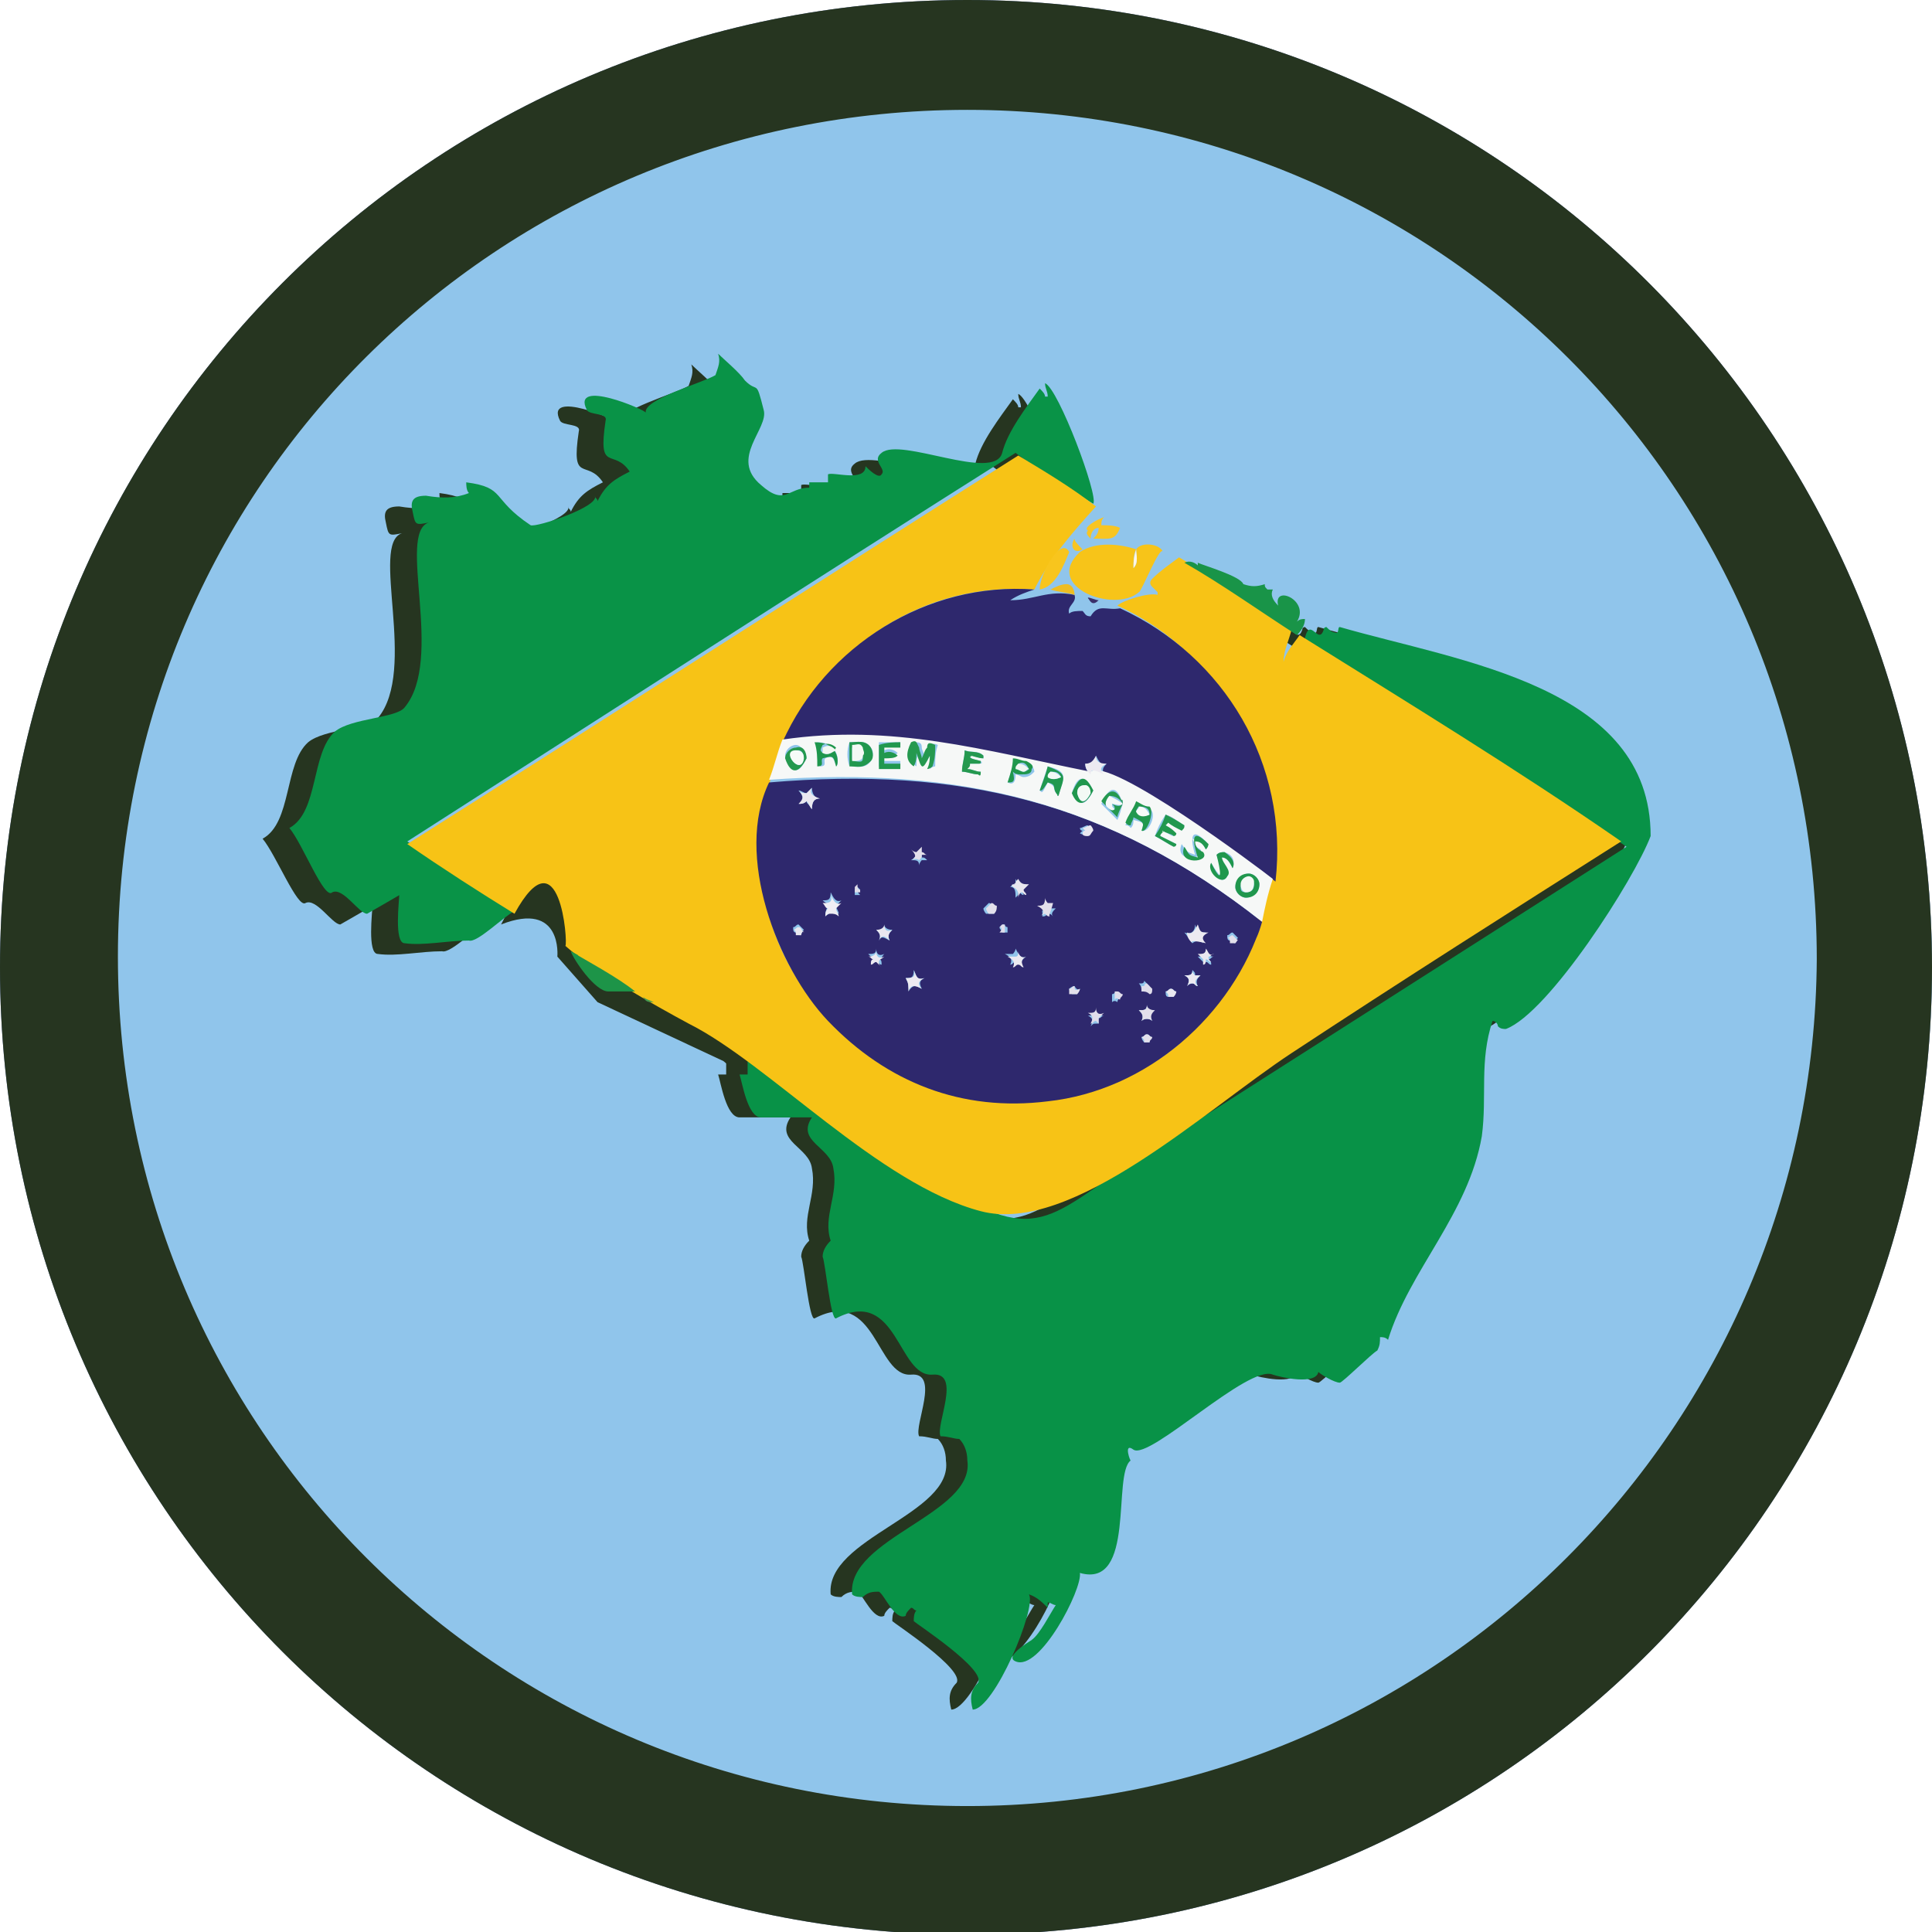 <?xml version="1.0" encoding="utf-8"?>
<!-- Generator: Adobe Illustrator 18.1.1, SVG Export Plug-In . SVG Version: 6.00 Build 0)  -->
<svg version="1.1" id="Layer_1" xmlns="http://www.w3.org/2000/svg" xmlns:xlink="http://www.w3.org/1999/xlink" x="0px" y="0px"
	 viewBox="0 0 72.1 72.1" enable-background="new 0 0 72.1 72.1" xml:space="preserve">
<path id="_x2E_svg_2094_" fill="#4F67AB" d="M36.1,0C16.1,0,0,16.1,0,36.1s16.1,36.1,36.1,36.1S72.1,56,72.1,36.1S56,0,36.1,0z
	 M36.1,67.4c-17.5,0-31.7-14.1-31.7-31.7S18.6,4.1,36.1,4.1s31.7,14.1,31.7,31.7C67.7,53.2,53.6,67.4,36.1,67.4z"/>
<circle id="_x2E_svg_2093_" fill="#90C5EB" cx="37.9" cy="36.1" r="34.2"/>
<path id="_x2E_svg_2080_" fill="#263520" d="M36.1,0C16.1,0,0,16.1,0,36.1s16.1,36.1,36.1,36.1S72.1,56,72.1,36.1S56,0,36.1,0z
	 M36.1,67.4c-17.5,0-31.7-14.1-31.7-31.7S18.6,4.1,36.1,4.1s31.7,14.1,31.7,31.7C67.7,53.2,53.6,67.4,36.1,67.4z"/>
<path id="_x2E_svg_2076_" fill="#263520" d="M27,39.6l-4.7-2.2l-1.5-1.7c0,0,0.2-2.1-2.1-1.2l1.5-2.9l8.6,6.4l-0.5,2.7L27,39.6z"/>
<g id="_x36_sifjg.svg">
	<g>
		<path fill="#263520" d="M9.8,31.3c1.1-0.6,0.8-2.8,1.7-3.6c0.6-0.5,2.3-0.5,2.6-0.9c1.5-1.8-0.3-6.5,0.9-6.9
			c-0.5,0.1-0.5,0.1-0.6-0.4c-0.1-0.4,0-0.6,0.5-0.6c0.6,0.1,1.1,0.1,1.6-0.1c-0.1-0.1-0.1-0.3-0.1-0.4c1.5,0.2,0.9,0.6,2.4,1.6
			c0.2,0.1,2.6-0.7,2.4-1.1c0,0.1,0.1,0.1,0.1,0.2c0.3-0.6,0.6-0.8,1.2-1.1c-0.6-0.9-1.2,0.1-0.9-1.9c0.1-0.3-0.6-0.2-0.7-0.4
			c-0.6-1.2,2.2,0,2.2,0.1c-0.1-0.5,2.1-1.1,2.6-1.4c0.1-0.3,0.2-0.5,0.1-0.8c0.2,0.2,0.8,0.7,1,1c0.5,0.5,0.4-0.1,0.7,1.1
			c0.2,0.7-1.3,1.8-0.1,2.8c0.9,0.8,1,0.1,1.8,0.1c0-0.1,0-0.1,0-0.2c0.2,0,0.5,0,0.7,0c0-0.1,0-0.2,0-0.3c0.2-0.1,1.4,0.3,1.4-0.3
			c0.1,0.1,0.5,0.5,0.6,0.3c0.2-0.2-0.4-0.5,0-0.8c0.7-0.6,4.2,1.1,4.5,0c0.2-0.8,0.9-1.7,1.4-2.4c0.1,0.1,0.2,0.2,0.2,0.3
			c0,0,0,0,0.1,0c0-0.2-0.1-0.3-0.1-0.5c0.5,0.2,2,4.2,1.8,4.5c-1-0.6-2-1.2-2.9-1.9c-7.6,4.8-15.2,9.7-22.7,14.5
			c1.3,0.9,2.7,1.7,4,2.6c-0.4,0.2-1.4,1.2-1.7,1.1c-0.8,0-1.7,0.2-2.4,0.1c-0.4,0-0.2-1.6-0.2-1.8c0.2-0.1-1.2,0.7-1.2,0.7
			c-0.3,0-0.9-1-1.3-0.8C11.1,33.9,10.3,31.9,9.8,31.3C9.8,31.3,9.8,31.3,9.8,31.3C9.8,31.2,9.8,31.3,9.8,31.3z"/>
		<path fill="#263520" d="M60.8,31.2c-0.6,1.6-3.8,6.6-5.4,7.2c-0.1,0-0.2,0-0.3-0.1c0-0.1-0.1-0.2-0.2-0.2
			c-0.5,1.5-0.2,2.8-0.4,4.3c-0.5,2.9-2.7,5-3.5,7.6c-0.1-0.1-0.2-0.1-0.3-0.1c0,0.2,0,0.3-0.1,0.5c-0.2,0.1-1.3,1.2-1.4,1.2
			c-0.2,0-0.7-0.3-0.8-0.4c-0.1,0.5-1.4,0.2-1.7,0.1c-0.9-0.4-4.6,3.2-5.2,2.8c-0.4-0.3-0.1,0.5-0.1,0.4c-0.7,0.5,0.2,4.8-1.9,4.2
			c0.1,0.6-1.5,3.7-2.4,3.3c-0.5-0.2,0.8-0.9,0.6-0.8c0.3-0.2,0.7-1,0.9-1.3c-0.1,0-0.2-0.1-0.3-0.1c0,0.1,0,0.1,0,0.2
			c-0.2-0.2-0.4-0.4-0.7-0.5c0.3,0.5-1.3,4.3-2.1,4.3c-0.1-0.4-0.1-0.7,0.2-1c0.3-0.5-2.3-2.2-2.4-2.3c0-0.1,0-0.3,0.1-0.4
			c-0.1,0-0.1-0.1-0.2-0.1c-0.1,0.1-0.2,0.2-0.2,0.3c-0.4,0.2-0.8-0.8-1-0.9c-0.2,0-0.4,0-0.6,0.2c-0.1,0-0.3,0-0.4-0.1
			c-0.2-2.1,4.6-3,4.3-5c0-0.3-0.1-0.6-0.3-0.8c-0.2,0-0.4-0.1-0.7-0.1c-0.2-0.4,0.8-2.4-0.3-2.3c-1.3,0.1-1.3-3.3-3.6-2.1
			c-0.2,0.1-0.4-2.1-0.5-2.3c0-0.2,0.1-0.4,0.3-0.6c-0.3-0.9,0.3-1.7,0.1-2.7c-0.1-0.8-1.4-1-0.8-1.9c-0.6,0-1.3,0-1.9,0
			c-0.5,0-0.7-1.3-0.8-1.6c0.1,0,0.2,0,0.3,0c0-0.2,0-0.4,0-0.5c2.4,1.2,4.7,3,7,4.5c4.1,2.6,4.2,1.2,8.4-1.4
			c5.8-3.7,11.6-7.4,17.4-11.1c-3.9-2.7-8-5.1-12-7.7c0,0,0-0.1,0-0.1c0.2-0.8,0.5,0.3,0.7-0.3c0-0.1,0.1-0.1,0.1-0.1
			c0.1,0.1,0.2,0.2,0.3,0.2c0.2,0.1,0.1-0.2,0.2-0.2C53.7,24.7,60.8,25.6,60.8,31.2C60.6,31.6,60.8,30.9,60.8,31.2z"/>
		<path fill="#089247" d="M61.6,31.2c-0.6,1.6-3.8,6.6-5.4,7.2c-0.1,0-0.2,0-0.3-0.1c0-0.1-0.1-0.2-0.2-0.2
			c-0.5,1.5-0.2,2.8-0.4,4.3c-0.5,2.9-2.7,5-3.5,7.6c-0.1-0.1-0.2-0.1-0.3-0.1c0,0.2,0,0.3-0.1,0.5c-0.2,0.1-1.3,1.2-1.4,1.2
			c-0.2,0-0.7-0.3-0.8-0.4c-0.1,0.5-1.4,0.2-1.7,0.1c-0.9-0.4-4.6,3.2-5.2,2.8c-0.4-0.3-0.1,0.5-0.1,0.4c-0.7,0.5,0.2,4.8-1.9,4.2
			c0.1,0.6-1.5,3.7-2.4,3.3c-0.5-0.2,0.8-0.9,0.6-0.8c0.3-0.2,0.7-1,0.9-1.3c-0.1,0-0.2-0.1-0.3-0.1c0,0.1,0,0.1,0,0.2
			c-0.2-0.2-0.4-0.4-0.7-0.5c0.3,0.5-1.3,4.3-2.1,4.3c-0.1-0.4-0.1-0.7,0.2-1c0.3-0.5-2.3-2.2-2.4-2.3c0-0.1,0-0.3,0.1-0.4
			c-0.1,0-0.1-0.1-0.2-0.1c-0.1,0.1-0.2,0.2-0.2,0.3c-0.4,0.2-0.8-0.8-1-0.9c-0.2,0-0.4,0-0.6,0.2c-0.1,0-0.3,0-0.4-0.1
			c-0.2-2.1,4.6-3,4.3-5c0-0.3-0.1-0.6-0.3-0.8c-0.2,0-0.4-0.1-0.7-0.1c-0.2-0.4,0.8-2.4-0.3-2.3c-1.3,0.1-1.3-3.3-3.6-2.1
			c-0.2,0.1-0.4-2.1-0.5-2.3c0-0.2,0.1-0.4,0.3-0.6c-0.3-0.9,0.3-1.7,0.1-2.7c-0.1-0.8-1.4-1-0.8-1.9c-0.6,0-1.3,0-1.9,0
			c-0.5,0-0.7-1.3-0.8-1.6c0.1,0,0.2,0,0.3,0c0-0.2,0-0.4,0-0.5c2.4,1.2,4.7,3,7,4.5c4.1,2.6,4.2,1.2,8.4-1.4
			c5.8-3.7,11.6-7.4,17.4-11.1c-3.9-2.7-8-5.1-12-7.7c0,0,0-0.1,0-0.1c0.2-0.8,0.5,0.3,0.7-0.3c0-0.1,0.1-0.1,0.1-0.1
			c0.1,0.1,0.2,0.2,0.3,0.2c0.2,0.1,0.1-0.2,0.2-0.2C54.5,24.7,61.6,25.6,61.6,31.2C61.4,31.6,61.6,30.9,61.6,31.2z"/>
		<path fill="#099347" d="M10.8,30.9c1.1-0.6,0.8-2.8,1.7-3.6c0.6-0.5,2.3-0.5,2.6-0.9c1.5-1.8-0.3-6.5,0.9-6.9
			c-0.5,0.1-0.5,0.1-0.6-0.4c-0.1-0.4,0-0.6,0.5-0.6c0.6,0.1,1.1,0.1,1.6-0.1c-0.1-0.1-0.1-0.3-0.1-0.4c1.5,0.2,0.9,0.6,2.4,1.6
			c0.2,0.1,2.6-0.7,2.4-1.1c0,0.1,0.1,0.1,0.1,0.2c0.3-0.6,0.6-0.8,1.2-1.1c-0.6-0.9-1.2,0.1-0.9-1.9c0.1-0.3-0.6-0.2-0.7-0.4
			c-0.6-1.2,2.2,0,2.2,0.1c-0.1-0.5,2.1-1.1,2.6-1.4c0.1-0.3,0.2-0.5,0.1-0.8c0.2,0.2,0.8,0.7,1,1c0.5,0.5,0.4-0.1,0.7,1.1
			c0.2,0.7-1.3,1.8-0.1,2.8c0.9,0.8,1,0.1,1.8,0.1c0-0.1,0-0.1,0-0.2c0.2,0,0.5,0,0.7,0c0-0.1,0-0.2,0-0.3c0.2-0.1,1.4,0.3,1.4-0.3
			c0.1,0.1,0.5,0.5,0.6,0.3c0.2-0.2-0.4-0.5,0-0.8c0.7-0.6,4.2,1.1,4.5,0c0.2-0.8,0.9-1.7,1.4-2.4c0.1,0.1,0.2,0.2,0.2,0.3
			c0,0,0,0,0.1,0c0-0.2-0.1-0.3-0.1-0.5c0.5,0.2,2,4.2,1.8,4.5c-1-0.6-2-1.2-2.9-1.9c-7.6,4.8-15.2,9.7-22.7,14.5
			c1.3,0.9,2.7,1.7,4,2.6c-0.4,0.2-1.4,1.2-1.7,1.1c-0.8,0-1.7,0.2-2.4,0.1c-0.4,0-0.2-1.6-0.2-1.8c0.2-0.1-1.2,0.7-1.2,0.7
			c-0.3,0-0.9-1-1.3-0.8C12.1,33.6,11.3,31.5,10.8,30.9C10.8,30.9,10.8,30.9,10.8,30.9C10.9,30.9,10.8,30.9,10.8,30.9z"/>
		<path fill="#F7C316" d="M19.2,34.1c-1.3-0.8-2.7-1.7-4-2.6C22.8,26.7,30.4,21.8,38,17c1,0.6,2,1.2,2.9,1.9c-0.9,1-1.7,1.9-2.3,3.1
			C30.2,21.4,25,31.8,30.9,38c2.2,2.4,5,3.4,8.2,3c9.7-1.1,11.1-14.5,2.6-18.4c0.2-0.2,1.2-0.5,1.5-0.4c0,0,0,0,0-0.1
			c-0.1-0.1-0.1-0.1-0.2-0.2c-0.1-0.1-0.1-0.2,0-0.3c0.3-0.3,0.6-0.5,1-0.8c1.4,0.8,2.8,1.8,4.2,2.7c-0.1,0.4-0.3,0.8-0.3,1.2
			c0.1-0.4,0.4-0.7,0.6-1c4,2.5,8.1,5,12,7.7c-4.1,2.6-8.2,5.2-12.3,7.9c-3.2,2.1-8.2,6.8-11.6,5.9c-3.8-1-7.9-5.5-10.9-7
			c-1.3-0.7-3.6-2-4.6-2.9C21.2,35.2,20.9,31,19.2,34.1C17.9,33.3,19.5,33.5,19.2,34.1z"/>
		<path fill="#1D9448" d="M21.3,35.5c0.5,0.3,1.8,1,2.4,1.5c-0.3,0-0.7,0-1,0C22.2,37,21.4,35.8,21.3,35.5
			C21.9,35.8,21.4,35.6,21.3,35.5z"/>
		<path fill="#469C4F" d="M24,37.2c0.1,0.1,0.2,0.1,0.4,0.2C24.2,37.4,24.1,37.4,24,37.2z"/>
		<path fill="#469C4F" d="M23.9,37.1C23.9,37.1,24,37.1,23.9,37.1C24,37.1,23.9,37.1,23.9,37.1z"/>
		<path fill="#469C4F" d="M24,37.1C24,37.2,24,37.2,24,37.1C24,37.2,24,37.2,24,37.1z"/>
		<path fill="#1D9448" d="M21.3,35.4C21.3,35.4,21.3,35.5,21.3,35.4C21.3,35.5,21.3,35.4,21.3,35.4z"/>
		<path fill="#089247" d="M27.8,39.6C27.8,39.6,27.8,39.6,27.8,39.6C27.8,39.6,27.8,39.6,27.8,39.6z"/>
		<path fill="#2E286D" d="M29.2,27.7c1.6-3.6,5.4-6,9.4-5.7c-0.3,0.1-0.6,0.2-0.9,0.4c0.9,0,1.4-0.4,2.4-0.2
			c0.1,0.3-0.3,0.4-0.2,0.7c0.1-0.1,0.3-0.1,0.5-0.1c0.1,0.1,0.1,0.2,0.3,0.2c0.3-0.5,0.6-0.2,1.1-0.3c3.9,1.8,6.3,5.8,5.8,10.2
			c-2.1-1.7-4.5-2.6-6.8-4c0,0,0,0,0,0c0.1-0.1,0.3-0.1,0.4,0c-0.1-0.2,0-0.3,0.1-0.4c-0.2,0.1-0.3-0.1-0.4-0.3
			c0,0.2-0.1,0.3-0.4,0.3c0,0.2,0.1,0.3,0.2,0.4c0,0,0,0,0,0C36.7,28,33.3,27.1,29.2,27.7C30.1,25.6,30.9,27.4,29.2,27.7z"/>
		<path fill="#F7C419" d="M42.4,20.5c0.2-0.3,0.9-0.2,1,0.1c-0.1-0.3-0.8,1.5-0.9,1.5c-0.9,0.8-3.6-0.2-2.2-1.5
			C40.9,20.2,41.8,20.3,42.4,20.5c-0.1,0.2-0.1,0.4-0.1,0.7C42.5,21,42.4,20.8,42.4,20.5C42.6,20.3,42.4,20.8,42.4,20.5z"/>
		<path fill="#199448" d="M48.4,23.7c-1.4-0.9-2.8-1.9-4.2-2.7c0.2-0.1,0.4,0,0.5,0.1c0-0.1,0-0.1,0-0.1c0.2,0.1,1.6,0.5,1.7,0.8
			c0.3,0.1,0.5,0.1,0.8,0c0,0.1,0,0.1,0.1,0.2c0.1,0,0.2,0,0.2,0c-0.1,0.2,0,0.4,0.2,0.6c-0.2-0.8,1.2-0.2,0.7,0.6c0,0,0,0,0,0
			c0.1-0.1,0.2-0.1,0.3-0.1C48.7,23.3,48.6,23.5,48.4,23.7C47,22.8,48.5,23.5,48.4,23.7z"/>
		<path fill="#F8C51D" d="M39.9,20.6c-0.2,0.5-0.5,1.3-1.1,1.4C38.8,21.4,39.6,20,39.9,20.6C39.8,20.9,39.9,20.5,39.9,20.6z"/>
		<path fill="#F8C522" d="M41.2,19.3c-0.1,0.1-0.1,0.2-0.1,0.3c0.2,0,0.5,0,0.7,0.1c-0.2,0.5-0.4,0.4-1,0.4c0.1-0.1,0.2-0.2,0.2-0.4
			c-0.2,0-0.3,0.2-0.3,0.4c-0.1-0.1-0.2-0.2-0.1-0.3C40.4,19.7,40.9,19.4,41.2,19.3C41.1,19.4,40.9,19.4,41.2,19.3z"/>
		<path fill="#EEBD23" d="M40.1,22.2c-0.3-0.1-0.6-0.1-0.9-0.2c0.2-0.1,0.4-0.2,0.6-0.2C40,21.8,40.1,22,40.1,22.2
			C39.8,22.1,40.1,22.1,40.1,22.2z"/>
		<path fill="#F8C522" d="M40.4,20.5c-0.3,0.2-0.5-0.1-0.3-0.4C40.1,20.2,40.2,20.3,40.4,20.5C40.2,20.6,40.2,20.3,40.4,20.5z"/>
		<path fill="#FEF6E5" d="M42.4,20.5c0,0.2,0.1,0.5-0.1,0.7C42.3,21,42.3,20.8,42.4,20.5C42.4,20.6,42.4,20.6,42.4,20.5
			C42.4,20.8,42.4,20.6,42.4,20.5z"/>
		<path fill="#3B306A" d="M40.6,22.3c0.1,0,0.3,0.1,0.4,0.1C40.8,22.6,40.7,22.5,40.6,22.3C40.8,22.4,40.6,22.4,40.6,22.3z"/>
		<path fill="#2E286D" d="M47.1,34.4c-1.1,3.5-4.3,6.3-8,6.7c-3.2,0.4-6-0.7-8.2-3c-1.9-2-3.5-6.2-2.2-8.9
			C35.8,28.6,41.4,29.9,47.1,34.4C46.5,36.5,46.4,33.8,47.1,34.4z M42.9,38.9C42.9,38.9,42.9,38.9,42.9,38.9c0-0.1,0-0.2,0.1-0.2
			c-0.1,0-0.1-0.1-0.2-0.1c-0.1,0-0.1,0.1-0.2,0.1c0,0.1,0.1,0.2,0.1,0.2C42.7,38.9,42.8,38.9,42.9,38.9
			C42.9,38.9,42.8,38.9,42.9,38.9z M37.1,34.1C37.1,34.1,37.2,34.1,37.1,34.1c0-0.1,0-0.2,0-0.3c-0.1,0-0.1-0.1-0.2-0.1
			c-0.1,0.1-0.1,0.1-0.2,0.2c0,0.1,0.1,0.2,0.1,0.2C37,34.1,37.1,34.1,37.1,34.1C37.1,34.1,37.1,34.1,37.1,34.1z M42.6,37
			c0.1,0,0.2,0,0.2,0c0-0.1,0.1-0.2,0.1-0.2c-0.1-0.1-0.1-0.1-0.2-0.2c0,0,0,0.1-0.1,0.1c0,0-0.1,0-0.1,0
			C42.6,36.8,42.6,36.9,42.6,37C42.6,37,42.6,37,42.6,37C42.7,37,42.6,37,42.6,37z M40,37.1c0.1,0,0.2,0,0.2,0
			c0-0.1,0.1-0.1,0.1-0.2c-0.1,0.1-0.2-0.1-0.2-0.1c-0.1,0-0.2,0.1-0.2,0.1C39.9,36.9,39.9,37,40,37.1C39.9,37.1,39.9,37.1,40,37.1
			C39.9,37.1,39.9,37.1,40,37.1z M44.9,36c0,0,0.1-0.1,0.1-0.1c0.1,0,0.1,0.1,0.2,0.1c0-0.1,0-0.1-0.1-0.2c0.1,0,0.1-0.1,0.2-0.1
			c-0.2,0-0.2-0.1-0.3-0.2c0,0.2-0.1,0.2-0.3,0.2c0.1,0.1,0.1,0.1,0.2,0.2C44.9,35.9,44.9,35.9,44.9,36C44.9,36,44.9,36,44.9,36
			C45,36,44.9,36,44.9,36z M38.9,34.2c0.1,0,0.1,0,0.2-0.1c0.1,0,0.1,0,0.2,0.1c0,0,0,0,0,0c0,0,0,0,0,0c0,0,0,0,0,0
			c-0.1-0.1,0-0.2,0.1-0.3c-0.1,0-0.2,0-0.2,0c0-0.1-0.1-0.1-0.1-0.2c0,0.2-0.1,0.3-0.3,0.3C38.9,33.9,38.9,34,38.9,34.2
			C38.9,34.2,38.9,34.2,38.9,34.2C38.9,34.2,38.9,34.2,38.9,34.2C38.9,34.2,38.9,34.2,38.9,34.2C39,34.1,38.9,34.2,38.9,34.2z
			 M41,38.2C41,38.2,41,38.2,41,38.2c0-0.1,0-0.1,0-0.2c0.1,0,0.1-0.1,0.2-0.1c-0.2,0-0.3-0.1-0.3-0.2c0,0.2-0.1,0.2-0.3,0.2
			c0.2,0.1,0.2,0.2,0.1,0.4c0.1-0.1,0.1-0.1,0.2-0.1C40.9,38.2,40.9,38.2,41,38.2C41,38.2,40.9,38.2,41,38.2z M44.5,35.2
			c0.1-0.1,0.3-0.1,0.4,0c-0.1-0.2-0.1-0.3,0.1-0.4c-0.3,0-0.3,0-0.4-0.3c0,0.2-0.1,0.4-0.4,0.3C44.3,34.9,44.4,35.1,44.5,35.2
			C44.5,35.2,44.5,35.2,44.5,35.2C44.5,35.2,44.5,35.2,44.5,35.2C44.5,35.2,44.5,35.2,44.5,35.2C44.6,35.1,44.5,35.2,44.5,35.2z
			 M38.3,35.7c-0.2,0.1-0.3-0.1-0.4-0.3c0,0.1-0.1,0.2-0.1,0.2c-0.1,0-0.2,0-0.3,0c0.2,0.1,0.3,0.2,0.2,0.4c0.1,0,0.1-0.1,0.2-0.1
			c0.1,0.1,0.1,0.1,0.2,0.1C38.1,36,38.1,35.8,38.3,35.7C38.1,35.8,38.1,35.8,38.3,35.7z M29.8,30c0.1,0,0.2,0,0.3-0.1
			c0,0.1,0.1,0.1,0.2,0.3c0-0.3,0.1-0.4,0.3-0.4c-0.2,0-0.3-0.2-0.3-0.4c-0.1,0.1-0.1,0.1-0.2,0.2c-0.1,0-0.2-0.1-0.3-0.1
			C30,29.7,30,29.9,29.8,30C29.9,30,30,29.9,29.8,30z M33.9,37c0.2-0.3,0.3-0.2,0.5-0.1c-0.1-0.2-0.1-0.3,0.1-0.4
			c-0.3,0.1-0.3-0.1-0.4-0.3c0,0.3-0.1,0.3-0.3,0.3C33.9,36.7,33.9,36.7,33.9,37C34,36.7,33.9,36.7,33.9,37z M30.8,34.2
			c0.1-0.1,0.2-0.1,0.2-0.2c0.1,0,0.1,0.1,0.3,0.1c0-0.1-0.1-0.2-0.1-0.3c0.1-0.1,0.1-0.1,0.2-0.2c-0.2,0.1-0.3-0.1-0.4-0.3
			c0,0.3-0.1,0.3-0.3,0.3c0.1,0.1,0.2,0.1,0.2,0.2C30.8,34,30.8,34.1,30.8,34.2C30.9,34.1,30.8,34.1,30.8,34.2z M43.1,37.7
			c-0.2,0-0.3,0-0.3-0.2c0,0.2-0.1,0.2-0.3,0.2c0.1,0.1,0.2,0.2,0.1,0.4c0.1-0.1,0.3-0.1,0.4,0C42.9,37.9,42.9,37.8,43.1,37.7
			C42.9,37.7,42.9,37.8,43.1,37.7z M37.9,33c-0.1,0-0.1,0-0.2,0.1c0.2,0,0.2,0.2,0.2,0.4c0.1-0.1,0.1-0.1,0.1-0.2
			c0.1,0,0.1,0.1,0.2,0.1c0-0.1-0.1-0.1-0.1-0.2c0-0.1,0.1-0.1,0.2-0.2c-0.2,0.1-0.3,0-0.4-0.2C37.9,32.8,37.9,32.9,37.9,33
			C37.8,33,37.9,32.9,37.9,33z M34,32.1c0.2,0,0.3,0,0.3,0.2c0-0.1,0.1-0.2,0.1-0.2c0.1,0,0.1,0,0.2,0c-0.1-0.1-0.1-0.1-0.2-0.1
			c0-0.1,0-0.1,0-0.2c-0.1,0.1-0.1,0.1-0.2,0.2c-0.1,0-0.1-0.1-0.2-0.1C34.2,31.8,34.2,32,34,32.1C34.2,32,34.2,32,34,32.1z
			 M44.3,36.8c0.1-0.1,0.2-0.1,0.2-0.1c0.1,0,0.1,0.1,0.2,0.1c-0.1-0.2,0-0.3,0.1-0.4c-0.1,0-0.2,0-0.2,0c0-0.1,0-0.1-0.1-0.2
			c0,0.2-0.1,0.2-0.3,0.2C44.4,36.5,44.4,36.6,44.3,36.8C44.4,36.7,44.4,36.6,44.3,36.8z M32.8,35.1c0.1-0.2,0.2-0.1,0.4,0
			c-0.1-0.2,0-0.3,0.1-0.4c-0.2,0-0.3-0.1-0.3-0.2c0,0.2-0.1,0.3-0.3,0.2C32.8,34.8,32.9,34.9,32.8,35.1
			C32.9,34.9,32.9,34.9,32.8,35.1z M32.7,35.9c0.1,0,0.1,0.1,0.2,0.1c0-0.1,0-0.2-0.1-0.2c0.1,0,0.1-0.1,0.2-0.2
			c-0.2,0.1-0.3,0-0.3-0.2c0,0.2-0.1,0.2-0.3,0.2c0.1,0.1,0.1,0.1,0.2,0.1c0,0.1,0,0.1-0.1,0.2C32.6,36,32.6,35.9,32.7,35.9
			C32.7,35.9,32.6,35.9,32.7,35.9z M41.7,37c-0.1,0-0.1,0.1-0.2,0.1c0,0.1,0,0.2,0,0.3c0.1-0.1,0.2,0,0.2,0c0-0.1,0.1-0.2,0.1-0.2
			C41.8,37.1,41.7,37,41.7,37C41.6,37,41.7,37,41.7,37z M29.9,34.9c0-0.1,0.1-0.2,0.1-0.2c-0.1-0.1-0.1-0.1-0.2-0.2
			c-0.1,0-0.1,0.1-0.2,0.1c0,0.1,0,0.2,0.1,0.2C29.7,34.9,29.8,34.9,29.9,34.9C29.9,34.8,29.8,34.9,29.9,34.9z M40.6,31.2
			c0-0.1,0.1-0.1,0.1-0.2c0-0.1-0.1-0.1-0.1-0.2c-0.1,0-0.2,0.1-0.3,0.1c0,0,0,0.1,0.1,0.1c0,0-0.1,0.1-0.1,0.1
			C40.5,31.2,40.6,31.2,40.6,31.2C40.7,31.2,40.6,31.2,40.6,31.2z M46.1,35.2c0-0.1,0.1-0.2,0.1-0.2c-0.1-0.1-0.1-0.1-0.2-0.2
			c-0.1,0-0.1,0.1-0.2,0.1c0,0.1,0,0.2,0.1,0.2C46,35.2,46.1,35.2,46.1,35.2C46.2,35.1,46.1,35.2,46.1,35.2z M43.8,37.2
			c0-0.1,0-0.2,0.1-0.2c-0.1,0-0.1-0.1-0.2-0.1c-0.1,0-0.1,0.1-0.2,0.1c0,0.1,0,0.2,0.1,0.2C43.7,37.2,43.8,37.2,43.8,37.2
			C43.9,37.1,43.8,37.2,43.8,37.2z M32.1,33.2c0,0-0.1-0.1-0.1-0.1c0,0-0.1,0.1-0.1,0.1c0,0.1,0,0.1,0,0.2c0.1,0,0.1,0,0.2,0
			C32,33.3,32,33.3,32.1,33.2C32,33.2,32,33.3,32.1,33.2z M37.3,34.6c0,0.1,0.1,0.1,0.1,0.2c0.1,0,0.1,0,0.2,0c0-0.1,0-0.1,0-0.2
			c0,0-0.1,0-0.1-0.1C37.4,34.5,37.4,34.5,37.3,34.6C37.4,34.6,37.4,34.5,37.3,34.6z"/>
		<path fill="#F6F8F7" d="M47.1,34.4c-5.7-4.5-11.3-5.8-18.4-5.3c0.2-0.5,0.3-1,0.5-1.5c4.1-0.6,7.5,0.4,11.5,1.2
			c0.7-0.6,6.3,3.6,6.8,4C47.3,33.4,47.2,33.9,47.1,34.4C46.4,33.8,47.2,33.9,47.1,34.4z M34.7,28.2C34.7,28.2,34.7,28.2,34.7,28.2
			c0,0.2,0,0.3,0,0.5c0.1-0.1,0.2-0.1,0.2-0.1c0-0.3,0-0.5,0.1-0.8c-0.2-0.1-0.3,0-0.3,0.1c0,0.1-0.1,0.3-0.2,0.4
			c0-0.2-0.1-0.3-0.1-0.4c0-0.2-0.1-0.2-0.3-0.2c-0.3,0.4-0.2,0.7,0.1,0.9c0-0.2,0-0.3,0.1-0.5C34.4,28.6,34.4,28.8,34.7,28.2
			C34.7,28.2,34.6,28.3,34.7,28.2z M43.4,31c0.2,0.1,0.3,0.2,0.4,0.2c0,0,0-0.1,0.1-0.1c-0.2-0.1-0.3-0.2-0.4-0.3
			c0-0.1,0.1-0.1,0.1-0.1c0.2,0.1,0.4,0.2,0.5,0.3c0-0.1,0-0.1,0.1-0.2c-0.2-0.1-0.4-0.3-0.7-0.4c-0.2,0.3-0.3,0.5-0.4,0.8
			c0.2,0.1,0.5,0.3,0.7,0.4c0-0.1,0.1-0.1,0.1-0.1c-0.2-0.1-0.4-0.2-0.6-0.3C43.3,31.1,43.3,31,43.4,31C43.5,31.1,43.3,31,43.4,31z
			 M33.6,27.7c-0.3,0-0.5,0-0.8,0c0,0.3,0,0.6,0,0.9c0.3,0,0.5,0,0.8,0c0-0.1,0-0.1,0-0.2c-0.2,0-0.4,0-0.6,0c0-0.1,0-0.1,0-0.2
			c0.2,0.1,0.4,0,0.5-0.1C33.4,28,33.2,27.9,33,28c0-0.1,0-0.1,0-0.2c0.2,0,0.4,0,0.6,0C33.6,27.8,33.6,27.7,33.6,27.7
			C33.4,27.7,33.6,27.7,33.6,27.7z M39.5,29.7c0.2-0.7,0.4-0.9-0.4-1.1c-0.1,0.3-0.2,0.6-0.3,0.9c0.1,0.1,0.1,0.1,0.3-0.3
			C39.5,29.4,39.2,29.4,39.5,29.7C39.5,29.6,39.4,29.7,39.5,29.7z M42.6,31c0.3,0.1,0.6-0.7,0.3-0.8c-0.1-0.1-0.3-0.2-0.5-0.2
			c-0.1,0.3-0.3,0.5-0.4,0.8c0.1,0,0.1,0,0.2,0.1c0.1-0.1,0.1-0.2,0.1-0.3C42.7,30.7,42.7,30.7,42.6,31C42.7,31,42.7,30.7,42.6,31z
			 M45,31.7C45,31.7,45.1,31.7,45,31.7c0.1-0.1,0.1-0.2,0-0.3c-0.7-0.7-0.5,0.2-0.4,0.5c-0.3-0.1-0.3-0.1-0.5-0.4
			c-0.3,0.7,0.9,0.6,0.7,0.2c-0.2-0.1-0.2-0.2-0.3-0.4C44.8,31.4,44.9,31.5,45,31.7C45,31.7,45,31.6,45,31.7z M31.2,28.6
			c0.1,0,0.2-0.9-0.7-0.9c0,0.3,0,0.6,0.1,0.9c0.3,0,0.1-0.2,0.2-0.3C31,28.2,31.1,28.2,31.2,28.6C31.3,28.6,31.1,28.2,31.2,28.6z
			 M46,32.4c0.1-0.3,0-0.5-0.3-0.6c-0.1,0-0.2,0-0.3,0.1c0,0,0.5,1.5-0.2,0.3c-0.1,0.3,0.4,0.9,0.6,0.5c0.1-0.2-0.2-0.5-0.2-0.7
			C45.8,32,45.9,32.2,46,32.4C46.1,32.2,45.9,32.3,46,32.4z M31.7,28.6c0.3,0,0.6,0.1,0.8-0.2c0.1-0.2,0.1-0.4,0-0.5
			c-0.2-0.3-0.5-0.2-0.8-0.2C31.6,28,31.6,28.3,31.7,28.6C32,28.6,31.7,28.3,31.7,28.6z M41.9,30c-0.2-0.7-0.5-0.7-0.8,0
			c0.2,0.2,0.4,0.4,0.6,0.6C41.8,30.4,41.8,30.3,41.9,30c-0.1,0.1-0.3,0-0.4,0c0,0.1,0,0.1,0.1,0.2c-0.1,0.1-0.2,0-0.3-0.1
			c-0.1-0.1,0-0.3,0.1-0.4C41.6,29.8,41.8,29.9,41.9,30C41.9,29.7,41.8,29.9,41.9,30z M37.6,29.2c0.2,0.1,0.3,0,0.3-0.3
			c0.1,0,0.2,0.1,0.3,0.1c0.2,0,0.3-0.1,0.4-0.2c0-0.1-0.1-0.3-0.2-0.3c-0.2,0-0.3-0.1-0.5-0.1C37.8,28.6,37.7,28.9,37.6,29.2
			C37.7,29.2,37.7,28.9,37.6,29.2z M30.1,28.3c0-0.2-0.2-0.5-0.4-0.5c-0.2,0-0.4,0.2-0.4,0.4C29.6,28.9,29.8,28.9,30.1,28.3z
			 M36.2,28.2c0.2,0,0.3,0.1,0.5,0.1c0,0,0-0.1,0-0.1C36.5,28,36.3,28.1,36,28c0,0.3-0.1,0.5-0.1,0.8c0.2,0,0.4,0.1,0.6,0.1
			c0.1,0,0.1,0,0.1-0.1c-0.2,0-0.3-0.1-0.5-0.1c0-0.1,0-0.1,0.1-0.2c0.1,0,0.2,0,0.3,0c0.1,0,0.2,0,0.1-0.1
			C36.2,28.3,36.2,28.3,36.2,28.2C36.3,28.2,36.2,28.3,36.2,28.2z M40.8,29.5c-0.3-0.6-0.6-0.6-0.8,0.1
			C40.3,30.1,40.5,30.1,40.8,29.5z M46.6,32.6c-0.2,0-0.5,0.2-0.5,0.5c0,0.2,0.2,0.4,0.4,0.4c0.2,0,0.5-0.2,0.5-0.5
			C47,32.8,46.8,32.6,46.6,32.6z"/>
		<path fill="#ECEAF1" d="M40.7,28.9c-0.1-0.1-0.2-0.2-0.2-0.4c0.2,0,0.3-0.1,0.4-0.3c0,0.2,0.1,0.3,0.4,0.3
			c-0.2,0.1-0.3,0.2-0.1,0.4C40.8,28.7,40.7,28.7,40.7,28.9z"/>
		<path fill="#ECEAF1" d="M40.7,28.8C40.7,28.9,40.7,28.9,40.7,28.8C40.7,28.9,40.7,28.8,40.7,28.8z"/>
		<path fill="#ECEAF1" d="M38.3,35.7c-0.2,0.1-0.2,0.2-0.1,0.4c-0.1,0-0.1-0.1-0.2-0.1c-0.1,0-0.1,0.1-0.2,0.1
			c0.1-0.2,0-0.3-0.2-0.4c0.1,0,0.2,0,0.3,0c0.1,0,0.1-0.1,0.1-0.2C38,35.6,38.1,35.8,38.3,35.7C38.1,35.8,38.1,35.8,38.3,35.7z"/>
		<path fill="#E9E7EF" d="M29.8,30c0.2-0.2,0.2-0.3,0-0.5c0.1,0.1,0.2,0.1,0.3,0.1c0.1-0.1,0.1-0.1,0.2-0.2c-0.1,0.2,0,0.3,0.3,0.4
			c-0.2,0-0.3,0.1-0.3,0.4c-0.1-0.1-0.1-0.2-0.2-0.3C30,30,29.9,30,29.8,30C30,29.9,29.9,30,29.8,30z"/>
		<path fill="#ECEAF1" d="M33.9,37c0-0.3,0-0.3-0.1-0.5c0.2,0,0.4,0,0.3-0.3c0.1,0.2,0.1,0.4,0.4,0.3c-0.2,0.1-0.3,0.2-0.1,0.4
			C34.2,36.8,34,36.7,33.9,37C33.9,36.7,34,36.7,33.9,37z"/>
		<path fill="#EFEEF4" d="M30.8,34.2c0-0.1,0-0.2,0.1-0.3c-0.1,0-0.1-0.1-0.2-0.2c0.2,0,0.4,0,0.3-0.3c0.1,0.2,0.2,0.4,0.4,0.3
			c-0.1,0.1-0.1,0.1-0.2,0.2c0,0.1,0.1,0.2,0.1,0.3c-0.1-0.1-0.2-0.1-0.3-0.1C30.9,34.1,30.9,34.1,30.8,34.2
			C30.8,34.1,30.9,34.1,30.8,34.2z"/>
		<path fill="#ECEAF1" d="M44.5,35.2c-0.1-0.1-0.2-0.2-0.2-0.4c0.2,0.1,0.3-0.1,0.4-0.3c0.1,0.3,0.1,0.3,0.4,0.3
			c-0.2,0.1-0.3,0.2-0.1,0.4C44.6,35.1,44.4,35.1,44.5,35.2z"/>
		<path fill="#E3E0EB" d="M43.1,37.7c-0.1,0.1-0.2,0.2-0.1,0.4c-0.1-0.1-0.3-0.1-0.4,0c0.1-0.2,0-0.3-0.1-0.4c0.2,0,0.3,0,0.3-0.2
			C42.8,37.6,42.9,37.7,43.1,37.7C42.9,37.8,42.9,37.7,43.1,37.7z"/>
		<path fill="#E0DDEA" d="M41,38.2c0,0-0.1-0.1-0.1-0.1c-0.1,0-0.1,0.1-0.2,0.1c0.1-0.2,0.1-0.3-0.1-0.4c0.2,0,0.3,0,0.3-0.2
			c0,0.2,0.1,0.3,0.3,0.2C41.1,37.9,41,38,41,38C41,38.1,41,38.2,41,38.2C41,38.2,41,38.2,41,38.2C40.9,38.2,41,38.2,41,38.2z"/>
		<path fill="#E9E7EF" d="M37.9,33c0-0.1,0-0.1,0.1-0.2c0.1,0.2,0.2,0.2,0.4,0.2c-0.1,0.1-0.1,0.1-0.2,0.2c0,0.1,0.1,0.1,0.1,0.2
			c-0.1,0-0.1-0.1-0.2-0.1c0,0-0.1,0.1-0.1,0.2c0-0.2,0-0.3-0.2-0.4C37.7,33,37.8,33,37.9,33C37.9,32.9,37.8,33,37.9,33z"/>
		<path fill="#E3E0EB" d="M34,32.1c0.2-0.1,0.2-0.2,0-0.4c0.1,0.1,0.2,0.1,0.2,0.1c0,0,0.1-0.1,0.2-0.2c0,0.1,0,0.2,0,0.2
			c0.1,0,0.1,0.1,0.2,0.1c-0.1,0-0.2,0-0.2,0c0,0.1,0,0.1-0.1,0.2C34.3,32.1,34.2,32,34,32.1C34.2,32,34.2,32,34,32.1z"/>
		<path fill="#ECEAF1" d="M44.3,36.8c0.1-0.2,0.1-0.3-0.1-0.4c0.2,0,0.3,0,0.3-0.2c0,0.1,0,0.1,0.1,0.2c0.1,0,0.1,0,0.2,0
			c-0.1,0.1-0.3,0.2-0.1,0.4c-0.1,0-0.1-0.1-0.2-0.1C44.4,36.7,44.4,36.7,44.3,36.8C44.4,36.6,44.4,36.7,44.3,36.8z"/>
		<path fill="#E3E0EB" d="M39.2,34.2c-0.1,0-0.1,0-0.2-0.1c-0.5,0.2,0.3,0-0.3-0.3c0.2,0,0.3,0,0.3-0.3c0,0.1,0.1,0.2,0.1,0.2
			c0.1,0,0.1,0,0.2,0C39.2,34.1,39.1,34.2,39.2,34.2z"/>
		<path fill="#E9E7EF" d="M32.8,35.1c0.1-0.2,0-0.3-0.1-0.4c0.2,0,0.3-0.1,0.3-0.2c0,0.2,0.1,0.3,0.3,0.2c-0.1,0.1-0.2,0.2-0.1,0.4
			C33,34.9,32.9,34.9,32.8,35.1C32.9,34.9,32.9,34.9,32.8,35.1z"/>
		<path fill="#E9E7EF" d="M44.9,36c0-0.1,0-0.1,0-0.2c0,0-0.1-0.1-0.2-0.2c0.2,0,0.3,0,0.3-0.2c0.1,0.1,0.1,0.3,0.3,0.2
			c-0.1,0-0.1,0.1-0.2,0.1c0,0.1,0,0.1,0.1,0.2c-0.1,0-0.1-0.1-0.2-0.1C45,35.9,45,36,44.9,36C44.9,36,44.9,36,44.9,36
			C44.9,35.9,44.9,36,44.9,36z"/>
		<path fill="#ECEAF1" d="M32.7,35.9c-0.1,0-0.1,0.1-0.2,0.1c0-0.1,0-0.2,0.1-0.2c-0.1,0-0.1-0.1-0.2-0.1c0.2,0,0.3-0.1,0.3-0.2
			c0,0.2,0.1,0.3,0.3,0.2c-0.1,0.1-0.2,0.1-0.2,0.2c0,0.1,0,0.1,0.1,0.2C32.8,36,32.7,35.9,32.7,35.9C32.6,35.9,32.7,35.9,32.7,35.9
			z"/>
		<path fill="#E0DDEA" d="M41.7,37c0.1,0,0.1,0.1,0.2,0.1c0,0.1-0.1,0.1-0.1,0.2c-0.1,0-0.1-0.1-0.2,0c0-0.1,0-0.2,0-0.3
			C41.5,37,41.6,37,41.7,37C41.7,37,41.6,37,41.7,37z"/>
		<path fill="#E9E7EF" d="M29.9,34.9c-0.1,0-0.2,0-0.2,0c0-0.1,0-0.2-0.1-0.2c0.1,0,0.1-0.1,0.2-0.1c0.1,0,0.1,0.1,0.2,0.2
			C30,34.7,29.9,34.8,29.9,34.9C29.8,34.9,29.9,34.8,29.9,34.9z"/>
		<path fill="#E3E0EB" d="M39.9,37.1c0-0.1,0-0.2,0-0.2c0.1,0,0.1-0.1,0.2-0.1c0,0.1,0,0.2,0.2,0.1c0,0.1-0.1,0.2-0.1,0.2
			C40.1,37.1,40,37.1,39.9,37.1C39.9,37.1,39.9,37.1,39.9,37.1C39.9,37,39.9,37.1,39.9,37.1z"/>
		<path fill="#E9E7EF" d="M40.6,31.2c-0.1,0-0.2,0-0.2-0.1c0,0,0-0.1,0.1-0.1c0,0-0.1-0.1-0.1-0.1c0.1,0,0.2-0.1,0.3-0.1
			c0,0,0.1,0.1,0.1,0.2C40.7,31.1,40.7,31.2,40.6,31.2C40.6,31.2,40.7,31.2,40.6,31.2z"/>
		<path fill="#E3E0EB" d="M46.1,35.2c-0.1,0-0.2,0-0.2,0c0-0.1,0-0.2-0.1-0.2c0.1,0,0.1-0.1,0.2-0.1c0,0,0.1,0.1,0.2,0.2
			C46.2,35,46.2,35.1,46.1,35.2C46.1,35.2,46.2,35.1,46.1,35.2z"/>
		<path fill="#E0DDEA" d="M42.6,37c0-0.1,0-0.1,0-0.2c0,0,0.1,0,0.1,0c0,0,0-0.1,0.1-0.1c0.1,0.1,0.1,0.1,0.2,0.2
			c0,0.1,0,0.2-0.1,0.2C42.8,37,42.7,37,42.6,37C42.6,37,42.6,37,42.6,37C42.6,36.9,42.6,37,42.6,37z"/>
		<path fill="#E9E7EF" d="M43.8,37.2c-0.1,0-0.2,0-0.2,0c0-0.1,0-0.1-0.1-0.2c0.1,0,0.1-0.1,0.2-0.1c0.1,0,0.1,0.1,0.2,0.1
			C43.9,37,43.9,37.1,43.8,37.2C43.8,37.2,43.9,37.1,43.8,37.2z"/>
		<path fill="#E3E0EB" d="M37.1,34.1c-0.1,0-0.2,0-0.2,0c0,0-0.1-0.1-0.1-0.2c0,0,0.1-0.1,0.2-0.2c0.1,0,0.1,0.1,0.2,0.1
			C37.2,33.9,37.2,34,37.1,34.1C37.2,34.1,37.1,34.1,37.1,34.1C37.1,34.1,37.1,34.1,37.1,34.1z"/>
		<path fill="#E3E0EB" d="M42.9,38.9c-0.1,0-0.2,0-0.2,0c0-0.1,0-0.1-0.1-0.2c0.1,0,0.1-0.1,0.2-0.1c0.1,0,0.1,0.1,0.2,0.1
			C43,38.8,42.9,38.8,42.9,38.9z"/>
		<path fill="#E0DDEA" d="M32.1,33.2c0,0,0,0.1,0,0.1c-0.1,0-0.1,0-0.2,0c0,0,0-0.1,0-0.2c0,0,0.1-0.1,0.1-0.1
			C32,33.1,32,33.2,32.1,33.2C32,33.3,32,33.2,32.1,33.2z"/>
		<path fill="#E0DDEA" d="M37.3,34.6c0,0,0.1-0.1,0.1-0.1c0.1,0,0.1,0,0.1,0.1c0,0.1,0,0.1,0,0.2c0,0-0.1,0-0.2,0
			C37.4,34.7,37.4,34.6,37.3,34.6C37.4,34.5,37.4,34.6,37.3,34.6z"/>
		<path fill="#E0DDEA" d="M41,38.2C41,38.2,41,38.2,41,38.2C41,38.2,41,38.2,41,38.2C41,38.2,41,38.2,41,38.2
			C41,38.2,41,38.2,41,38.2z"/>
		<path fill="#E9E7EF" d="M44.9,36C44.9,36,44.9,36,44.9,36C44.9,36,44.9,36,44.9,36C44.9,36,44.9,36,44.9,36
			C44.9,36,44.9,36,44.9,36z"/>
		<path fill="#E3E0EB" d="M40,37.1C39.9,37.1,39.9,37.1,40,37.1C39.9,37.1,39.9,37.1,40,37.1C39.9,37.1,39.9,37.1,40,37.1
			C39.9,37.1,39.9,37.1,40,37.1z"/>
		<path fill="#E0DDEA" d="M42.6,37C42.6,37,42.6,37,42.6,37C42.6,37,42.6,37,42.6,37C42.6,37,42.6,37,42.6,37
			C42.6,37,42.6,37,42.6,37z"/>
		<path fill="#E3E0EB" d="M38.9,34.2C38.9,34.2,38.9,34.2,38.9,34.2C38.9,34.2,38.9,34.2,38.9,34.2C38.9,34.2,38.9,34.2,38.9,34.2
			C38.9,34.2,38.9,34.2,38.9,34.2z"/>
		<path fill="#E3E0EB" d="M37.2,34.1C37.2,34.1,37.2,34.1,37.2,34.1C37.2,34.1,37.1,34.1,37.2,34.1C37.1,34.1,37.2,34.1,37.2,34.1
			C37.2,34.1,37.2,34.1,37.2,34.1z"/>
		<path fill="#E3E0EB" d="M39.2,34.2C39.3,34.2,39.3,34.2,39.2,34.2C39.3,34.2,39.3,34.2,39.2,34.2C39.2,34.2,39.2,34.2,39.2,34.2
			C39.2,34.2,39.2,34.2,39.2,34.2z"/>
		<path fill="#ECEAF1" d="M44.5,35.2C44.5,35.2,44.5,35.2,44.5,35.2C44.5,35.2,44.5,35.2,44.5,35.2C44.5,35.2,44.5,35.2,44.5,35.2
			C44.5,35.2,44.5,35.2,44.5,35.2z"/>
		<path fill="#E3E0EB" d="M42.9,38.9C42.9,38.9,42.9,38.9,42.9,38.9C42.9,38.9,42.9,38.9,42.9,38.9z"/>
		<path fill="#25994F" d="M34.7,28.2c-0.3,0.6-0.3,0.5-0.5-0.1c0,0.2,0,0.3-0.1,0.5c-0.3-0.2-0.3-0.5-0.1-0.9c0.2-0.1,0.2,0,0.3,0.2
			c0,0.1,0.1,0.3,0.1,0.4c0.1-0.2,0.1-0.3,0.2-0.4c0-0.2,0.1-0.2,0.3-0.1c0,0.3,0,0.5-0.1,0.8c0,0-0.1,0.1-0.2,0.1
			C34.7,28.5,34.7,28.3,34.7,28.2C34.7,28.2,34.7,28.2,34.7,28.2C34.6,28.3,34.7,28.2,34.7,28.2z"/>
		<path fill="#21984E" d="M43.4,31c0,0.1-0.1,0.1-0.1,0.2c0.2,0.1,0.4,0.2,0.6,0.3c0,0.1-0.1,0.1-0.1,0.1c-0.2-0.1-0.5-0.3-0.7-0.4
			c0.2-0.3,0.3-0.5,0.4-0.8c0.2,0.1,0.4,0.2,0.7,0.4c0,0.1,0,0.1-0.1,0.2c-0.2-0.1-0.4-0.2-0.5-0.3c0,0-0.1,0.1-0.1,0.1
			c0.2,0.1,0.3,0.2,0.4,0.3c0,0,0,0.1-0.1,0.1C43.7,31.1,43.5,31.1,43.4,31C43.3,31,43.5,31.1,43.4,31z"/>
		<path fill="#21984E" d="M33.6,27.7c0,0.1,0,0.1,0,0.2c-0.2,0-0.4,0-0.6,0c0,0,0,0.1,0,0.2c0.2-0.1,0.4,0,0.5,0.1
			c-0.1,0.1-0.3,0.1-0.5,0.1c0,0.1,0,0.1,0,0.2c0.2,0,0.4,0,0.6,0c0,0.1,0,0.1,0,0.2c-0.3,0-0.5,0-0.8,0c0-0.3,0-0.6,0-0.9
			C33.1,27.7,33.4,27.7,33.6,27.7C33.6,27.7,33.4,27.7,33.6,27.7z"/>
		<path fill="#21984E" d="M39.5,29.7c-0.3-0.3,0-0.4-0.4-0.5c-0.2,0.3-0.2,0.3-0.3,0.3c0.1-0.3,0.2-0.5,0.3-0.9
			C39.9,28.9,39.7,29,39.5,29.7C39.4,29.7,39.5,29.6,39.5,29.7z M39.1,29c0.2,0.1,0.3,0.1,0.5,0c-0.1-0.2-0.2-0.2-0.4-0.2
			C39.1,28.9,39.1,28.9,39.1,29C39.2,29.1,39.1,28.9,39.1,29z"/>
		<path fill="#21984E" d="M42.6,31c0.1-0.3,0.1-0.3-0.3-0.5c0,0.1-0.1,0.2-0.1,0.3c-0.1,0-0.1,0-0.2-0.1c0.1-0.3,0.3-0.5,0.4-0.8
			c0.2,0.1,0.3,0.2,0.5,0.2C43.1,30.3,42.8,31.1,42.6,31C42.7,30.7,42.7,31,42.6,31z M42.4,30.3c0.1,0.1,0.3,0.2,0.5,0.1
			c0-0.2-0.1-0.3-0.4-0.3C42.4,30.2,42.4,30.3,42.4,30.3C42.5,30.4,42.4,30.3,42.4,30.3z"/>
		<path fill="#21984E" d="M45,31.7c-0.1-0.2-0.2-0.3-0.4-0.3c0,0.2,0.1,0.3,0.3,0.4c0.3,0.4-1,0.5-0.7-0.2c0.2,0.3,0.1,0.3,0.5,0.4
			c-0.1-0.3-0.4-1.3,0.4-0.5C45.1,31.5,45.1,31.6,45,31.7C45.1,31.7,45,31.7,45,31.7C45,31.6,45,31.7,45,31.7z"/>
		<path fill="#1D964C" d="M31.2,28.6c-0.1-0.4-0.1-0.4-0.5-0.3c-0.1,0.1,0.1,0.3-0.2,0.3c0-0.3,0-0.6-0.1-0.9
			C31.4,27.7,31.3,28.6,31.2,28.6C31.1,28.2,31.3,28.6,31.2,28.6z M30.7,28.1c0.2,0.1,0.4,0,0.5-0.2c-0.1-0.1-0.3-0.2-0.5-0.1
			C30.6,28,30.6,28,30.7,28.1C30.8,28.1,30.6,28,30.7,28.1z"/>
		<path fill="#20974D" d="M46,32.4c-0.1-0.2-0.2-0.4-0.4-0.4c0,0.2,0.4,0.5,0.2,0.7c-0.2,0.4-0.8-0.2-0.6-0.5
			c0.6,1.2,0.2-0.3,0.2-0.3c0.1-0.1,0.2-0.1,0.3-0.1C46,32,46.1,32.2,46,32.4C45.9,32.3,46.1,32.2,46,32.4z"/>
		<path fill="#21984E" d="M31.7,28.6c0-0.3,0-0.6,0-0.9c0.3,0,0.6-0.1,0.8,0.2c0.1,0.2,0.1,0.4,0,0.5C32.2,28.7,32,28.6,31.7,28.6
			C31.7,28.3,32,28.6,31.7,28.6z M31.8,28.4c0.2,0,0.4,0.1,0.4-0.1c0-0.1,0-0.2,0-0.3c-0.1-0.2-0.3-0.1-0.4-0.1
			C31.8,28,31.8,28.2,31.8,28.4C32,28.4,31.8,28.2,31.8,28.4z"/>
		<path fill="#25994F" d="M41.9,30c-0.1-0.2-0.3-0.3-0.5-0.3c-0.1,0.1-0.2,0.3-0.1,0.4c0.1,0.1,0.2,0.2,0.3,0.1c0-0.1,0-0.1-0.1-0.2
			C41.7,30.1,41.8,30.1,41.9,30c-0.1,0.2-0.2,0.4-0.2,0.5c-0.2-0.2-0.4-0.4-0.6-0.6C41.4,29.4,41.7,29.4,41.9,30
			C41.8,29.9,41.9,29.7,41.9,30z"/>
		<path fill="#20974D" d="M37.6,29.2c0.1-0.3,0.2-0.6,0.2-0.9c0.2,0,0.3,0.1,0.5,0.1c0.2,0.1,0.3,0.2,0.2,0.3c0,0.2-0.2,0.2-0.4,0.2
			c-0.1,0-0.2,0-0.3-0.1C37.9,29.2,37.8,29.2,37.6,29.2C37.7,28.9,37.7,29.2,37.6,29.2z M37.9,28.7c0.1,0,0.2,0.1,0.3,0.1
			c0,0,0.1,0,0.2-0.1c-0.1-0.2-0.2-0.3-0.4-0.2C38,28.6,37.9,28.6,37.9,28.7C38,28.7,37.9,28.6,37.9,28.7z"/>
		<path fill="#25994F" d="M30.1,28.3c-0.3,0.6-0.6,0.6-0.8,0c0-0.2,0.2-0.4,0.4-0.4C30,27.8,30.1,28.1,30.1,28.3z M30,28.3
			c0-0.2-0.1-0.3-0.2-0.3C29.1,28,29.9,29,30,28.3C30,28.1,29.9,28.4,30,28.3z"/>
		<path fill="#25994F" d="M36.2,28.2c0,0.1,0,0.1,0.4,0.2c0,0.1,0,0.1-0.1,0.1c-0.1,0-0.2,0-0.3,0c0,0.1,0,0.1-0.1,0.2
			c0.2,0,0.3,0.1,0.5,0.1c0,0.1,0,0.2-0.1,0.1c-0.2,0-0.4-0.1-0.6-0.1c0-0.3,0.1-0.5,0.1-0.8c0.2,0.1,0.5,0,0.7,0.2c0,0,0,0.1,0,0.1
			C36.5,28.3,36.3,28.2,36.2,28.2C36.2,28.3,36.3,28.2,36.2,28.2z"/>
		<path fill="#20974D" d="M40.8,29.5c-0.3,0.6-0.6,0.6-0.8,0.1C40.3,28.9,40.5,28.9,40.8,29.5z M40.5,29.3c-0.2,0-0.3,0.1-0.3,0.3
			c0.1,0.4,0.3,0.4,0.5,0C40.6,29.4,40.6,29.3,40.5,29.3C40.3,29.3,40.6,29.3,40.5,29.3z"/>
		<path fill="#20974D" d="M46.6,32.6c0.2,0,0.4,0.2,0.4,0.4c0,0.3-0.2,0.5-0.5,0.5c-0.2,0-0.4-0.2-0.4-0.4
			C46.1,32.8,46.3,32.6,46.6,32.6z M46.5,33.3c0.2,0,0.3-0.1,0.3-0.3c0-0.1-0.1-0.2-0.2-0.2c-0.1,0-0.3,0.1-0.3,0.3
			C46.3,33.2,46.3,33.3,46.5,33.3C46.7,33.3,46.3,33.3,46.5,33.3z"/>
		<path fill="#F3F9F5" d="M39.1,29c0-0.1,0-0.1,0.1-0.2c0.2,0,0.3,0.1,0.4,0.2C39.4,29.1,39.2,29.1,39.1,29
			C39.1,28.9,39.2,29.1,39.1,29z"/>
		<path fill="#F7FBF8" d="M42.4,30.3c0-0.1,0.1-0.1,0.1-0.2c0.2,0,0.3,0.1,0.4,0.3C42.7,30.5,42.5,30.5,42.4,30.3
			C42.4,30.3,42.5,30.4,42.4,30.3z"/>
		<path fill="#F0F7F2" d="M30.7,28.1c0-0.1,0-0.2,0-0.2c0.2-0.1,0.3-0.1,0.5,0.1C31,28.1,30.9,28.2,30.7,28.1
			C30.6,28,30.8,28.1,30.7,28.1z"/>
		<path fill="#F3F9F5" d="M31.8,28.4c0-0.2,0-0.4,0-0.6c0.2,0,0.3-0.1,0.4,0.1c0,0.1,0.1,0.2,0,0.3C32.2,28.4,32,28.4,31.8,28.4
			C31.8,28.2,32,28.4,31.8,28.4z"/>
		<path fill="#F0F7F2" d="M37.9,28.7c0-0.1,0-0.1,0.1-0.2c0.2,0,0.3,0.1,0.4,0.2c-0.1,0-0.1,0.1-0.2,0.1
			C38.1,28.8,38,28.7,37.9,28.7C37.9,28.6,38,28.7,37.9,28.7z"/>
		<path fill="#F7FBF8" d="M30,28.3C29.9,29,29.1,28,29.7,28C29.9,28,30,28.1,30,28.3C29.9,28.4,30,28.1,30,28.3z"/>
		<path fill="#F3F9F5" d="M40.5,29.3c0.1,0,0.2,0.1,0.2,0.3c-0.2,0.4-0.4,0.4-0.5,0C40.2,29.4,40.3,29.3,40.5,29.3
			C40.6,29.3,40.3,29.3,40.5,29.3z"/>
		<path fill="#F3F9F5" d="M46.5,33.3c-0.1,0-0.2-0.1-0.2-0.3c0-0.2,0.2-0.3,0.3-0.3c0.1,0,0.2,0.1,0.2,0.2
			C46.8,33.2,46.7,33.3,46.5,33.3C46.3,33.3,46.7,33.3,46.5,33.3z"/>
	</g>
</g>
<g>
</g>
<g>
</g>
<g>
</g>
<g>
</g>
<g>
</g>
<g>
</g>
<g>
</g>
<g>
</g>
<g>
</g>
<g>
</g>
<g>
</g>
<g>
</g>
<g>
</g>
<g>
</g>
<g>
</g>
</svg>
